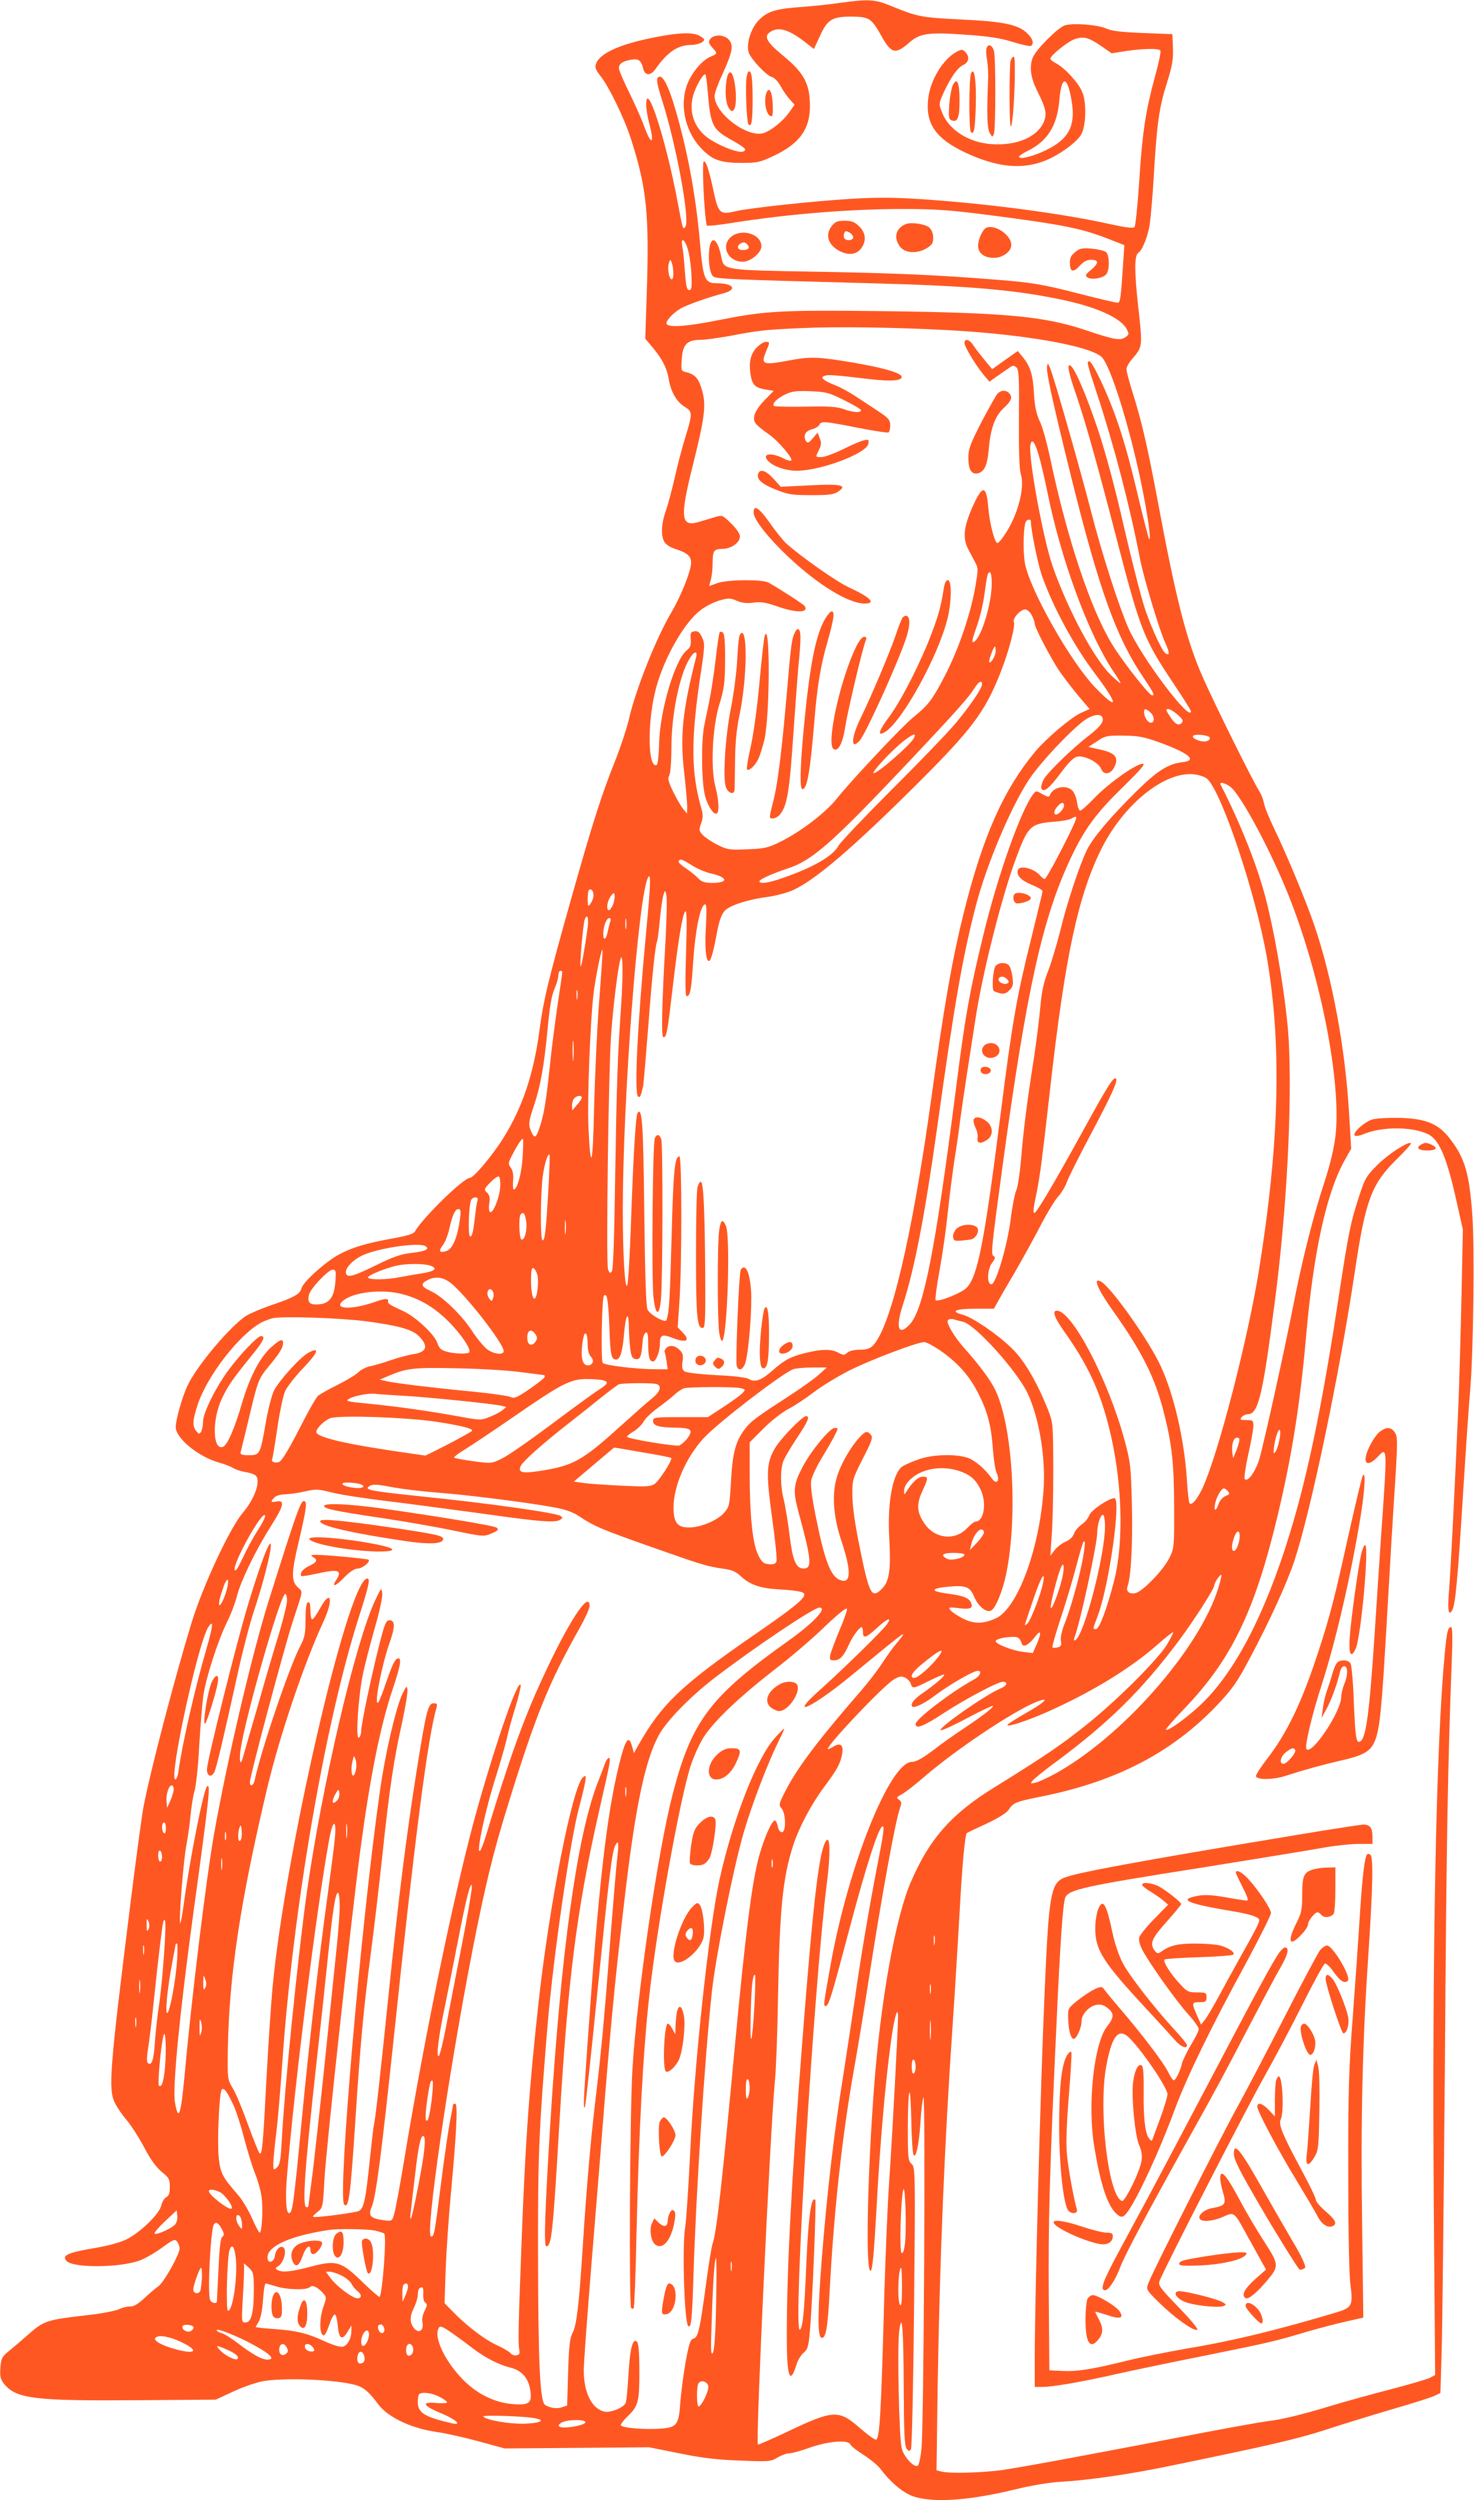<?xml version="1.0" standalone="no"?>
<!DOCTYPE svg PUBLIC "-//W3C//DTD SVG 20010904//EN"
 "http://www.w3.org/TR/2001/REC-SVG-20010904/DTD/svg10.dtd">
<svg version="1.0" xmlns="http://www.w3.org/2000/svg"
 width="755pt" height="1280pt" viewBox="0 0 755 1280"
 preserveAspectRatio="xMidYMid meet">
<g transform="translate(0,1280) scale(0.1,-0.1)"
fill="#ff5722" stroke="none">
<path d="M4300 12785 c-52 -8 -135 -16 -185 -20 -137 -9 -181 -22 -224 -64
-42 -39 -69 -119 -57 -167 9 -33 90 -120 119 -128 13 -3 33 -24 46 -48 13 -24
35 -55 48 -69 l23 -25 -28 -40 c-32 -44 -87 -89 -127 -104 -81 -31 -255 98
-255 189 0 13 18 64 41 112 52 115 58 150 30 178 -26 26 -78 25 -95 -1 -8 -13
-5 -22 12 -41 28 -30 28 -32 -8 -47 -47 -19 -105 -92 -125 -156 -34 -108 1
-241 85 -322 53 -53 95 -66 201 -66 77 0 92 3 162 36 145 69 196 150 184 294
-6 85 -40 140 -131 215 -88 72 -105 101 -73 124 45 31 98 15 189 -57 l37 -29
30 65 c39 86 63 101 162 101 91 -1 102 -7 154 -100 50 -89 71 -95 139 -36 59
52 99 57 297 43 116 -8 177 -18 237 -37 45 -14 87 -23 92 -20 18 11 11 36 -18
64 -45 45 -122 61 -336 71 -204 10 -226 14 -353 66 -91 38 -119 40 -273 19z
m-676 -442 c15 -185 24 -204 120 -258 73 -41 85 -52 62 -61 -21 -8 -100 20
-162 58 -82 49 -119 137 -94 227 11 43 49 111 62 111 3 0 9 -35 12 -77z"/>
<path d="M5454 12670 c-35 -11 -149 -125 -164 -165 -19 -49 -11 -103 24 -173
44 -88 49 -115 33 -155 -33 -78 -136 -123 -266 -115 -118 7 -222 73 -256 163
-17 43 -17 44 9 102 36 78 72 128 101 141 28 13 33 43 9 66 -13 14 -19 14 -42
2 -72 -38 -138 -147 -148 -244 -14 -126 40 -202 190 -273 159 -74 283 -88 400
-45 70 25 163 90 192 134 26 39 31 160 9 217 -18 48 -89 126 -136 151 -16 8
-29 19 -29 23 0 17 91 90 126 101 45 15 69 9 135 -36 l53 -37 75 12 c91 13
168 14 175 2 3 -5 -9 -65 -28 -133 -48 -176 -65 -286 -81 -539 -8 -122 -19
-227 -24 -232 -7 -7 -51 -1 -132 17 -244 54 -631 105 -971 127 -145 9 -225 9
-365 0 -190 -12 -502 -46 -568 -61 -92 -21 -95 -19 -126 129 -12 56 -28 109
-35 118 -12 16 -13 8 -13 -52 1 -104 13 -262 20 -270 4 -3 62 3 130 14 277 44
598 71 872 71 163 0 240 -5 435 -30 386 -50 478 -68 619 -123 l82 -32 -5 -75
c-13 -204 -16 -220 -30 -220 -7 0 -94 20 -191 45 -198 51 -248 59 -443 74
-286 23 -510 33 -916 40 -468 8 -466 8 -479 73 -10 53 -26 88 -41 88 -31 0
-31 -163 0 -186 18 -12 84 -15 801 -34 501 -13 732 -33 968 -81 187 -38 315
-94 347 -152 14 -26 14 -29 -5 -43 -26 -19 -57 -14 -205 36 -212 71 -408 89
-1036 97 -528 6 -602 2 -849 -47 -156 -31 -249 -38 -260 -19 -8 13 28 53 70
79 30 18 140 57 223 79 72 20 47 51 -40 51 -58 0 -67 22 -83 212 -22 251 -69
494 -135 709 -33 106 -61 152 -80 132 -9 -9 -4 -38 24 -125 71 -226 140 -602
117 -638 -13 -19 -13 -18 -41 130 -59 315 -160 627 -160 494 0 -22 7 -64 15
-94 29 -108 12 -120 -25 -18 -12 35 -47 112 -76 172 -30 60 -54 117 -54 127 0
22 18 35 61 43 40 7 53 -2 64 -47 9 -35 38 -36 62 -1 63 89 114 123 184 124
19 0 43 6 54 13 17 13 17 15 -6 30 -32 23 -104 22 -235 -4 -196 -38 -304 -92
-304 -153 0 -8 11 -27 24 -43 43 -52 123 -215 159 -328 79 -246 93 -383 80
-779 l-8 -240 38 -45 c49 -59 73 -105 82 -161 11 -65 41 -118 81 -142 42 -25
42 -34 4 -158 -17 -54 -41 -147 -54 -206 -14 -60 -34 -136 -45 -168 -25 -70
-27 -133 -6 -163 8 -12 32 -27 53 -33 62 -20 82 -37 82 -71 0 -41 -51 -169
-101 -254 -78 -131 -183 -395 -218 -548 -11 -47 -42 -141 -69 -209 -71 -177
-119 -328 -226 -708 -118 -418 -143 -524 -162 -669 -29 -224 -87 -399 -185
-556 -57 -91 -153 -205 -172 -205 -32 0 -240 -202 -282 -275 -7 -12 -40 -22
-112 -35 -135 -24 -206 -45 -276 -82 -70 -38 -185 -141 -193 -174 -7 -29 -39
-47 -152 -85 -47 -16 -104 -40 -127 -53 -78 -46 -260 -261 -305 -361 -28 -60
-60 -175 -60 -211 0 -56 113 -150 219 -181 31 -8 65 -22 76 -29 11 -7 38 -16
60 -20 22 -3 46 -11 53 -17 30 -24 -1 -117 -63 -190 -67 -78 -205 -374 -263
-562 -86 -281 -210 -754 -246 -940 -9 -44 -38 -262 -66 -485 -109 -872 -117
-968 -80 -1039 11 -22 37 -60 59 -85 21 -25 61 -86 88 -137 32 -62 62 -103 90
-127 39 -31 43 -39 43 -78 0 -32 -5 -46 -19 -53 -10 -6 -21 -24 -25 -42 -8
-42 -108 -139 -179 -174 -36 -17 -99 -34 -174 -46 -128 -22 -159 -37 -131 -65
35 -35 262 -34 367 1 28 9 81 39 118 66 62 45 69 48 81 32 6 -9 12 -25 12 -34
0 -30 -80 -173 -108 -193 -15 -11 -49 -39 -75 -64 -32 -29 -55 -42 -70 -40
-12 1 -38 -5 -57 -14 -19 -9 -98 -24 -175 -32 -192 -22 -212 -28 -287 -95 -35
-31 -81 -70 -102 -87 -35 -28 -40 -36 -44 -85 -3 -45 0 -59 18 -82 62 -78 154
-89 692 -85 l393 3 91 42 c49 23 117 46 149 52 109 20 379 9 479 -20 39 -11
67 -35 115 -100 51 -66 170 -122 300 -140 42 -6 137 -27 211 -47 l135 -37 370
3 370 3 155 -31 c118 -24 193 -33 311 -37 148 -6 159 -5 192 16 19 11 45 21
59 21 13 0 62 13 108 30 96 33 196 41 206 15 3 -8 34 -32 69 -54 34 -22 73
-54 86 -72 44 -59 97 -106 145 -130 92 -45 286 -36 538 25 89 22 180 37 246
41 132 7 343 38 525 75 540 111 674 142 820 189 88 29 245 77 350 108 104 30
202 61 216 69 l27 13 6 203 c4 112 11 781 17 1488 8 1169 15 1520 35 2053 5
121 4 177 -3 177 -17 0 -22 -22 -33 -138 -44 -462 -65 -1520 -56 -2819 l7
-872 -28 -15 c-15 -7 -107 -34 -203 -59 -96 -25 -227 -61 -290 -80 -157 -48
-264 -74 -335 -82 -33 -4 -172 -29 -310 -55 -555 -108 -956 -182 -1055 -196
-110 -14 -268 -18 -309 -7 l-24 6 6 441 c10 621 35 1241 77 1846 11 157 26
411 35 565 13 246 28 401 37 410 2 2 46 24 100 48 61 29 103 55 114 71 24 37
34 42 175 70 379 77 661 224 890 463 82 87 104 117 171 244 100 187 191 386
229 501 86 265 229 947 309 1480 54 363 85 446 212 571 44 43 78 81 75 84 -12
12 -116 -55 -173 -112 -55 -55 -63 -69 -91 -155 -45 -136 -56 -192 -103 -500
-76 -504 -148 -867 -230 -1152 -124 -434 -283 -758 -461 -937 -68 -69 -186
-157 -197 -146 -3 2 40 51 94 107 241 251 361 498 478 988 73 305 116 576 146
919 38 435 106 742 201 907 l30 53 -11 183 c-19 331 -87 695 -177 958 -44 130
-146 373 -207 499 -25 52 -49 110 -52 130 -4 20 -15 47 -24 61 -26 37 -229
446 -288 580 -84 189 -138 400 -232 905 -54 288 -84 415 -131 563 -16 51 -29
101 -29 112 0 11 13 34 29 52 54 63 54 62 31 269 -20 181 -20 262 1 275 20 12
49 85 58 145 5 35 15 147 21 249 15 262 27 350 67 475 28 89 33 122 31 180
l-3 70 -150 6 c-109 4 -161 10 -189 23 -47 20 -169 29 -212 16z m36 -393 c19
-124 -16 -190 -135 -247 -64 -31 -135 -48 -135 -33 0 5 17 17 37 27 107 51
157 129 169 261 11 134 42 130 64 -8z m-1963 -768 c7 -30 14 -85 15 -124 2
-57 0 -70 -12 -70 -12 0 -16 20 -22 94 -3 51 -9 109 -13 128 -11 59 18 34 32
-28z m-78 -106 c1 -18 -3 -33 -8 -33 -14 0 -24 56 -15 82 7 22 7 22 15 3 4
-11 8 -35 8 -52z m1421 -294 c377 -21 708 -79 772 -136 44 -39 141 -347 202
-640 35 -168 54 -303 42 -292 -3 3 -26 91 -51 195 -52 222 -92 362 -142 488
-46 117 -101 226 -113 226 -15 0 -14 -5 39 -166 85 -257 169 -577 222 -854 19
-93 99 -361 126 -417 24 -53 26 -72 3 -58 -17 11 -66 115 -103 221 -19 54 -67
241 -107 414 -46 203 -94 383 -135 507 -64 191 -126 333 -146 333 -14 0 -5
-41 38 -165 45 -134 104 -342 208 -745 117 -450 135 -494 289 -724 47 -70 86
-132 86 -137 0 -61 -251 271 -319 423 -47 104 -139 390 -192 598 -55 214 -190
687 -210 735 -11 27 -13 28 -16 9 -5 -27 26 -170 122 -559 145 -585 233 -831
374 -1037 52 -78 57 -88 42 -88 -15 0 -155 179 -205 262 -111 182 -231 545
-316 948 -17 80 -41 168 -55 195 -17 37 -25 73 -29 141 -5 96 -19 140 -59 188
l-24 29 -65 -46 -66 -47 -39 47 c-22 27 -48 60 -58 76 -19 30 -45 36 -45 11 0
-19 58 -114 99 -164 l29 -34 38 27 c22 15 49 34 62 43 18 14 25 14 37 4 14
-11 16 -49 14 -264 -1 -161 2 -263 10 -285 22 -69 -18 -216 -86 -313 -14 -21
-29 -38 -34 -38 -14 0 -40 99 -47 182 -9 109 -27 116 -70 26 -57 -121 -64
-180 -31 -243 12 -22 28 -53 36 -68 14 -25 13 -39 -2 -125 -25 -140 -85 -316
-155 -451 -63 -122 -85 -151 -162 -213 -57 -46 -314 -320 -389 -413 -61 -77
-187 -173 -297 -227 -57 -28 -78 -33 -164 -36 -90 -4 -103 -2 -151 22 -29 14
-63 37 -76 50 -21 22 -22 27 -10 60 10 29 11 45 1 79 -52 178 -53 349 -7 661
26 169 26 181 11 213 -12 26 -22 34 -39 31 -19 -3 -22 -8 -19 -41 2 -31 -2
-42 -21 -57 -60 -48 -138 -310 -141 -479 -2 -64 -7 -106 -13 -108 -47 -16 -47
233 -2 397 44 160 147 338 231 399 24 18 66 39 94 47 45 13 55 13 89 -2 26
-11 52 -14 85 -9 36 5 63 1 120 -19 98 -35 164 -34 142 1 -6 9 -118 82 -185
120 -31 18 -211 16 -262 -2 -22 -8 -41 -15 -42 -15 -1 0 3 15 8 32 5 18 9 54
9 80 0 68 6 78 50 78 45 0 90 32 90 64 0 13 -18 40 -45 66 -45 44 -45 44 -85
32 -22 -7 -58 -17 -80 -24 -93 -28 -99 20 -31 291 61 244 69 308 47 383 -17
60 -36 82 -80 92 -28 7 -28 8 -24 68 5 75 28 98 94 98 23 0 89 9 146 19 153
29 184 33 366 41 186 9 506 4 772 -11z m448 -631 c11 -35 32 -124 47 -198 69
-344 211 -729 339 -919 20 -29 36 -56 36 -59 0 -3 -23 16 -51 43 -86 84 -219
333 -297 555 -49 142 -126 560 -114 623 7 33 21 17 40 -45z m-38 -345 c0 -43
35 -214 54 -272 55 -160 166 -367 275 -510 120 -159 122 -195 4 -74 -128 131
-342 509 -364 644 -10 62 -7 188 6 209 7 12 25 13 25 3z m-200 -317 c0 -104
-52 -277 -90 -301 -15 -9 -13 4 15 84 14 39 30 106 36 149 15 110 18 122 29
122 6 0 10 -24 10 -54z m205 -166 c8 -16 15 -35 15 -43 0 -20 81 -175 128
-245 23 -33 67 -90 97 -126 l56 -66 -45 -20 c-53 -25 -175 -129 -232 -196
-164 -196 -270 -436 -368 -829 -59 -237 -100 -470 -166 -950 -99 -711 -208
-1173 -300 -1265 -14 -14 -34 -20 -67 -20 -27 0 -53 -6 -63 -15 -15 -14 -20
-14 -46 0 -36 19 -82 19 -162 0 -80 -19 -115 -37 -176 -92 -55 -49 -90 -62
-120 -43 -12 8 -78 16 -168 20 -91 5 -154 13 -163 20 -11 9 -13 23 -9 50 5 30
2 42 -15 59 -24 24 -53 27 -70 8 -6 -8 -9 -16 -7 -18 2 -2 6 -23 10 -46 l6
-43 -59 0 c-97 0 -265 20 -274 33 -10 14 -4 333 6 343 16 17 22 -15 28 -155 5
-151 10 -171 35 -171 20 0 32 37 40 127 9 103 23 128 25 43 0 -36 4 -87 7
-115 6 -41 11 -51 29 -53 23 -3 29 13 35 97 2 19 9 36 16 39 9 3 12 -13 12
-56 0 -68 6 -92 25 -92 15 0 35 51 35 89 0 48 11 53 69 30 67 -25 88 -13 49
28 l-27 28 9 130 c13 185 13 745 0 745 -24 0 -31 -71 -40 -411 -9 -324 -12
-384 -26 -427 -5 -17 -81 24 -97 53 -8 14 -13 166 -17 500 -5 458 -11 543 -35
506 -9 -16 -22 -230 -34 -590 -6 -157 -14 -288 -19 -293 -12 -12 -22 166 -22
386 0 573 80 1619 130 1705 15 25 12 -44 -10 -276 -45 -481 -63 -834 -41 -848
9 -5 14 4 25 55 3 14 14 149 26 300 20 264 37 426 46 442 2 4 9 54 14 112 6
58 14 115 19 127 8 23 8 23 14 -3 4 -15 2 -109 -3 -210 -20 -355 -24 -518 -12
-518 16 0 20 18 47 250 30 256 51 380 65 394 8 8 9 -52 4 -211 -5 -153 -4
-223 3 -223 18 0 24 30 33 170 11 170 38 300 62 300 7 0 8 -35 4 -108 -7 -109
-1 -182 15 -182 10 0 23 46 43 154 10 53 23 87 38 103 26 28 117 58 224 72 43
6 101 22 128 35 115 53 306 217 632 541 282 281 349 370 428 570 42 107 78
239 69 261 -7 19 34 64 58 64 10 0 25 -13 34 -30z m-185 -183 c0 -24 -25 -66
-33 -57 -5 5 22 80 29 80 2 0 4 -10 4 -23z m-1535 -34 c-69 -270 -82 -399 -61
-584 9 -79 16 -160 16 -179 l-1 -35 -21 25 c-11 14 -34 54 -51 89 -24 50 -28
67 -19 81 6 10 11 70 11 141 0 170 41 372 93 457 24 40 43 42 33 5z m1465
-136 c0 -21 -57 -105 -133 -197 -39 -47 -186 -200 -328 -341 -141 -141 -264
-271 -273 -287 -28 -54 -132 -114 -290 -168 -72 -25 -116 -31 -116 -15 0 9 67
39 145 65 126 41 227 130 620 546 246 261 310 333 337 378 21 33 38 42 38 19z
m862 -144 c22 -19 24 -53 3 -53 -16 0 -35 30 -35 54 0 20 9 20 32 -1z m140
-12 c27 -24 31 -32 20 -43 -16 -16 -36 -4 -63 40 -18 27 -19 32 -5 32 9 0 30
-13 48 -29z m-387 -11 c13 -21 -7 -49 -68 -96 -84 -65 -204 -181 -229 -221
-11 -19 -17 -40 -14 -49 10 -25 41 0 101 81 36 49 64 77 81 81 36 9 111 -28
124 -62 13 -34 50 -29 68 10 24 48 5 71 -70 88 l-63 14 44 29 c42 28 51 30
135 29 79 -1 105 -6 191 -37 149 -55 189 -91 111 -99 -73 -9 -127 -43 -233
-147 -134 -132 -228 -243 -257 -305 -39 -82 -103 -276 -136 -414 -18 -70 -45
-161 -61 -202 -22 -55 -33 -102 -40 -181 -5 -58 -20 -178 -33 -265 -37 -234
-54 -373 -66 -519 -6 -71 -17 -143 -25 -160 -7 -16 -21 -85 -29 -153 -18 -134
-75 -327 -98 -327 -24 0 -22 75 3 109 15 19 18 31 11 34 -18 6 -16 25 43 461
124 908 205 1272 350 1579 70 148 128 227 264 360 95 93 120 122 104 122 -33
0 -171 -97 -244 -172 -36 -38 -70 -68 -76 -68 -6 0 -13 18 -16 41 -3 22 -13
49 -23 60 -31 34 -101 21 -117 -23 -3 -10 -12 -8 -37 6 -33 19 -33 19 -48 0
-63 -82 -182 -417 -256 -724 -71 -292 -92 -410 -141 -795 -104 -812 -164
-1119 -235 -1195 -58 -62 -74 -19 -36 98 59 180 113 457 176 908 90 645 132
882 199 1139 55 211 181 509 275 649 55 82 209 246 280 298 39 28 80 36 91 18z
m-964 -109 c-20 -37 -196 -189 -207 -179 -7 8 93 115 149 160 54 42 73 49 58
19z m1516 2 c2 -6 -5 -14 -15 -17 -23 -8 -72 9 -72 24 0 15 82 8 87 -7z m-14
-210 c75 -67 251 -594 307 -920 76 -448 63 -946 -41 -1593 -58 -359 -207 -936
-288 -1115 -28 -60 -56 -94 -68 -81 -4 3 -10 60 -14 126 -13 199 -66 431 -134
577 -60 130 -249 397 -304 431 -46 27 -21 -36 60 -149 151 -213 217 -345 262
-527 40 -157 51 -259 51 -482 1 -198 0 -207 -24 -255 -30 -62 -135 -171 -174
-181 -30 -7 -50 9 -41 33 18 49 27 212 23 407 -5 207 -7 228 -36 336 -83 311
-270 670 -349 670 -25 0 -12 -36 37 -105 120 -169 181 -299 229 -487 69 -270
80 -587 27 -793 -36 -140 -75 -245 -92 -245 -18 0 -18 -4 10 71 57 153 120
599 84 599 -29 0 -120 -62 -129 -88 -5 -15 -23 -36 -39 -47 -16 -11 -34 -32
-39 -47 -6 -17 -23 -33 -44 -41 -18 -8 -43 -27 -55 -43 l-22 -29 7 105 c5 58
8 211 8 340 -1 231 -1 236 -27 303 -57 142 -120 250 -183 312 -74 73 -201 160
-256 175 -64 17 -35 30 67 30 l95 0 17 31 c9 17 50 88 91 157 40 70 101 179
133 242 33 63 73 129 89 145 15 17 35 49 43 72 8 23 62 131 120 240 112 211
143 280 132 291 -12 11 -39 -31 -172 -273 -151 -274 -235 -415 -246 -415 -8 0
-5 26 13 110 16 81 28 170 69 535 76 673 143 985 265 1226 114 224 321 390
469 375 27 -3 58 -13 69 -23z m129 -50 c56 -60 178 -285 266 -493 175 -412
294 -991 263 -1281 -7 -62 -25 -141 -55 -234 -60 -182 -116 -405 -160 -630
-45 -230 -151 -710 -176 -796 -20 -65 -61 -121 -75 -100 -3 6 5 63 19 126 14
63 26 128 26 145 0 28 -3 30 -36 30 -31 0 -35 2 -24 15 7 8 21 15 31 15 54 0
76 91 138 570 62 471 90 1013 72 1345 -11 184 -61 500 -115 715 -42 167 -129
389 -234 593 -10 20 37 4 60 -20z m-862 -87 c0 -16 -26 -46 -41 -46 -14 0 -11
22 8 42 19 22 33 23 33 4z m47 -104 c-53 -114 -138 -272 -146 -272 -5 0 -14 7
-22 16 -31 38 -105 57 -115 30 -10 -26 15 -53 71 -76 30 -12 55 -27 55 -32 0
-6 -29 -126 -64 -267 -67 -269 -93 -415 -151 -876 -83 -656 -117 -828 -173
-887 -25 -27 -147 -76 -160 -64 -3 4 6 74 21 155 15 82 34 215 42 296 8 80 24
201 34 268 11 67 24 158 29 202 6 44 22 154 36 245 14 91 33 212 42 270 34
228 134 626 206 820 63 171 75 183 195 193 40 3 81 10 90 16 31 18 33 12 10
-37z m-1953 -202 c26 -17 69 -35 94 -41 90 -19 96 -49 11 -49 -39 0 -55 5 -72
23 -12 13 -41 36 -64 52 -24 15 -40 31 -37 36 8 14 17 11 68 -21z m-504 -154
c0 -12 -7 -31 -15 -42 -13 -18 -14 -16 -15 22 0 22 3 44 6 47 11 11 24 -3 24
-27z m100 -47 c-7 -16 -16 -29 -21 -29 -15 0 -10 44 8 70 16 22 18 23 21 7 2
-10 -2 -32 -8 -48z m-131 -125 c-14 -103 -31 -195 -35 -191 -6 6 13 218 21
240 14 34 22 6 14 -49z m198 4 c-2 -13 -4 -3 -4 22 0 25 2 35 4 23 2 -13 2
-33 0 -45z m-80 38 c-3 -8 -9 -31 -13 -50 -8 -46 -24 -57 -24 -17 0 38 16 81
31 81 6 0 9 -6 6 -14z m-58 -411 c-11 -143 -22 -388 -26 -545 -6 -301 -18
-340 -29 -98 -6 146 9 532 26 680 11 88 40 231 46 226 2 -2 -6 -121 -17 -263z
m112 -30 c-18 -261 -22 -378 -30 -867 -5 -338 -10 -481 -18 -489 -9 -9 -14 -5
-19 16 -10 39 3 1018 16 1195 10 142 34 340 48 390 13 45 14 -87 3 -245z
m-301 178 c0 -5 -11 -83 -25 -174 -13 -92 -32 -236 -40 -320 -19 -175 -29
-234 -51 -301 -18 -54 -26 -59 -42 -23 -17 36 -15 52 13 135 33 98 52 202 70
393 10 111 21 173 35 204 11 25 20 56 20 69 0 13 5 24 10 24 6 0 10 -3 10 -7z
m77 -135 c-2 -13 -4 -5 -4 17 -1 22 1 32 4 23 2 -10 2 -28 0 -40z m-20 -310
c-2 -24 -4 -5 -4 42 0 47 2 66 4 43 2 -24 2 -62 0 -85z m43 -197 c0 -6 -11
-23 -25 -38 l-24 -28 -1 26 c0 14 5 30 12 37 14 14 38 16 38 3z m-303 -306
c-6 -87 -28 -165 -46 -165 -3 0 -5 20 -3 44 3 29 -1 53 -11 67 -15 20 -14 25
5 63 26 51 49 86 56 86 3 0 2 -43 -1 -95z m132 -165 c-13 -216 -18 -260 -30
-260 -12 0 -11 232 1 328 9 65 26 120 35 110 2 -2 -1 -82 -6 -178z m-247 15
c-2 -54 -37 -140 -52 -130 -6 4 -7 22 -4 44 5 28 2 42 -11 55 -17 16 -16 19
16 52 18 19 38 33 44 31 5 -2 9 -25 7 -52z m-116 -70 c-3 -8 -8 -38 -11 -67
-11 -96 -16 -118 -27 -118 -12 0 -7 167 6 188 11 18 39 15 32 -3z m-90 -96
c-12 -92 -38 -153 -68 -163 -37 -13 -44 -2 -20 29 11 14 25 49 32 78 17 77 31
107 48 107 12 0 13 -9 8 -51z m339 -11 c7 -46 -9 -103 -25 -93 -11 7 -14 118
-3 128 14 15 22 5 28 -35z m202 -60 c-2 -18 -4 -6 -4 27 0 33 2 48 4 33 2 -15
2 -42 0 -60z m-717 -68 c23 -15 -2 -27 -77 -35 -47 -5 -91 -20 -172 -60 -124
-61 -154 -69 -159 -42 -5 23 31 63 78 87 76 39 296 72 330 50z m26 -100 c39
-15 19 -30 -52 -40 -33 -5 -81 -14 -109 -19 -64 -13 -152 -14 -160 -2 -5 10
79 45 144 61 52 12 145 12 177 0z m546 -46 c8 -27 2 -98 -9 -118 -12 -19 -23
23 -23 87 0 49 3 68 12 65 7 -3 16 -18 20 -34z m-1034 -34 c-6 -81 -30 -114
-87 -118 -45 -3 -58 10 -48 51 8 31 99 127 121 127 16 0 18 -7 14 -60z m589
-7 c75 -58 273 -311 273 -350 0 -23 -57 -15 -89 13 -17 14 -51 56 -75 93 -54
82 -151 175 -211 202 -49 22 -53 37 -14 56 38 20 78 15 116 -14z m219 -48 c4
-8 3 -23 -1 -32 -6 -17 -7 -17 -20 0 -14 19 -10 47 6 47 5 0 12 -7 15 -15z
m-484 -6 c94 -20 177 -66 254 -143 68 -68 120 -146 107 -160 -10 -9 -74 -7
-115 4 -29 8 -39 18 -48 45 -14 43 -113 136 -177 164 -70 32 -78 38 -75 50 3
15 -18 14 -67 -4 -114 -40 -210 -39 -169 1 45 45 182 65 290 43z m-162 -144
c158 -21 229 -41 262 -72 55 -53 46 -86 -27 -96 -24 -4 -74 -17 -112 -30 -37
-13 -85 -27 -105 -31 -21 -4 -49 -18 -62 -31 -13 -13 -62 -42 -107 -65 -46
-23 -92 -48 -101 -57 -10 -9 -54 -87 -98 -174 -52 -102 -88 -160 -101 -164
-20 -7 -42 2 -35 13 2 4 14 75 26 157 12 83 30 169 40 192 10 22 52 77 95 121
74 78 85 108 27 78 -43 -22 -155 -146 -180 -198 -11 -25 -31 -101 -42 -169
-27 -155 -29 -159 -86 -159 -32 0 -44 4 -42 13 2 6 20 84 42 172 47 200 50
207 106 274 52 63 70 92 70 115 0 25 -17 19 -64 -24 -57 -53 -107 -150 -147
-285 -37 -127 -74 -214 -97 -222 -53 -21 -57 139 -5 248 32 66 50 93 152 219
61 74 73 100 48 100 -18 0 -109 -96 -167 -175 -66 -89 -130 -219 -130 -263 0
-20 -5 -44 -10 -52 -9 -13 -12 -12 -25 4 -20 26 -19 51 5 127 46 149 214 367
330 429 14 7 39 17 55 21 45 12 354 2 485 -16z m3053 -2 c61 -13 276 -251 330
-365 60 -127 94 -331 82 -498 -21 -301 -133 -602 -242 -654 -64 -30 -113 -31
-169 -3 -28 14 -57 33 -65 43 -13 16 -10 17 43 11 58 -7 73 -1 62 27 -10 25
-40 37 -111 46 -100 13 -101 28 -5 37 89 8 110 0 132 -52 20 -47 60 -81 85
-71 23 8 60 98 79 189 61 298 33 766 -59 947 -25 49 -80 123 -152 204 -55 61
-97 132 -88 147 4 6 17 8 29 5 11 -4 34 -9 49 -13z m-2189 -66 c8 -12 8 -22 0
-34 -16 -25 -38 -22 -42 5 -7 50 18 67 42 29z m266 -47 c0 -31 6 -54 16 -65
20 -19 11 -45 -15 -45 -30 0 -39 46 -25 132 9 52 24 37 24 -22z m1803 -32 c88
-60 150 -128 195 -216 50 -95 70 -173 78 -294 4 -51 12 -105 19 -119 18 -39 0
-62 -23 -30 -37 52 -90 97 -129 109 -66 20 -184 15 -250 -10 -32 -11 -68 -27
-80 -35 -50 -33 -79 -186 -68 -368 9 -161 0 -222 -37 -258 -53 -54 -65 -32
-114 209 -24 117 -37 208 -38 264 -1 84 0 86 53 192 47 90 53 109 42 122 -18
22 -28 20 -56 -10 -46 -49 -93 -130 -115 -195 -30 -88 -24 -207 19 -335 53
-159 51 -225 -6 -203 -48 18 -79 98 -124 323 -20 98 -28 162 -24 187 4 20 27
70 52 111 45 74 83 143 83 153 0 3 -6 5 -14 5 -25 0 -123 -119 -165 -200 -48
-91 -50 -122 -21 -231 67 -246 71 -289 26 -289 -39 0 -56 40 -72 173 -8 67
-22 147 -29 178 -19 72 -19 160 -1 203 8 18 39 71 70 117 55 83 66 109 45 109
-20 0 -136 -120 -163 -170 -41 -75 -42 -125 -11 -353 16 -112 26 -211 22 -221
-5 -13 -16 -16 -39 -14 -28 3 -36 10 -55 48 -28 58 -43 199 -43 414 l0 162 69
69 c38 39 95 83 126 100 32 16 92 56 134 88 42 32 126 83 186 113 107 53 341
142 378 143 10 1 46 -18 80 -41z m-2143 -113 c63 -8 116 -15 118 -15 1 0 2 -4
2 -9 0 -5 -34 -32 -76 -61 -66 -45 -79 -51 -99 -42 -13 6 -97 18 -187 27 -201
19 -401 43 -448 54 l-35 8 40 17 c98 42 131 46 355 41 118 -2 267 -11 330 -20z
m1525 -12 c-22 -20 -85 -65 -140 -101 -188 -122 -207 -136 -241 -180 -46 -61
-62 -120 -70 -269 -7 -120 -8 -127 -36 -159 -34 -38 -120 -74 -178 -74 -61 0
-80 25 -80 103 0 109 64 256 154 354 69 76 397 328 458 353 13 5 57 9 98 9
l75 0 -40 -36z m-1107 -29 c32 -9 28 -18 -25 -52 -27 -17 -136 -97 -243 -177
-107 -80 -219 -158 -249 -172 -53 -26 -54 -26 -145 -14 -50 7 -95 15 -99 18
-4 3 17 20 47 38 30 18 147 96 260 174 242 167 288 191 371 191 33 0 70 -3 83
-6z m276 -20 c27 -10 18 -39 -24 -73 -22 -17 -93 -80 -157 -138 -204 -184
-246 -207 -421 -234 -91 -14 -112 -7 -93 29 13 24 115 115 246 217 55 43 132
104 170 135 39 31 77 59 85 63 20 7 174 8 194 1z m425 -20 c30 -6 31 -8 15
-25 -9 -10 -52 -42 -97 -71 l-81 -53 -141 0 c-132 0 -140 -1 -140 -20 0 -24
29 -33 118 -34 51 -1 69 -5 74 -17 5 -15 -27 -58 -57 -74 -14 -7 -256 32 -268
44 -2 3 12 15 32 27 20 12 43 34 52 50 8 16 40 47 72 70 31 23 71 54 87 69 17
16 39 30 50 33 31 7 248 8 284 1z m-1734 -39 c122 -6 476 -42 514 -52 l24 -6
-21 -18 c-12 -9 -42 -25 -67 -34 -42 -17 -49 -16 -157 4 -150 27 -316 51 -463
65 -111 11 -118 13 -95 26 27 15 102 29 135 24 11 -2 70 -5 130 -9z m181 -134
c131 -20 192 -36 181 -47 -8 -8 -116 -66 -185 -100 l-53 -26 -117 17 c-286 41
-442 77 -442 104 0 19 44 61 73 71 53 16 395 4 543 -19z m4319 -83 c-7 -44
-23 -83 -31 -76 -2 3 1 30 7 61 14 66 34 79 24 15z m-209 -23 c-3 -13 -11 -37
-18 -52 l-12 -28 -4 29 c-5 41 6 76 24 76 12 0 15 -6 10 -25z m-3057 -50 c79
-13 146 -26 149 -29 8 -9 -61 -117 -86 -134 -20 -13 -46 -14 -170 -8 -81 4
-169 10 -195 14 l-48 7 103 87 c57 48 103 87 103 87 0 1 65 -10 144 -24z
m1641 -102 c45 -18 68 -40 91 -85 35 -68 20 -168 -25 -168 -6 0 -26 -16 -44
-35 -61 -64 -163 -53 -216 24 -40 58 -43 99 -12 166 32 70 32 75 2 75 -23 0
-52 -27 -83 -76 -11 -18 -12 -18 -12 1 -1 28 22 59 63 85 65 39 158 45 236 13z
m-3092 -59 c41 -11 24 -27 -24 -21 -58 6 -84 27 -33 27 18 0 44 -3 57 -6z
m179 -19 c43 -8 141 -20 218 -26 150 -11 454 -49 598 -75 67 -12 101 -25 139
-50 70 -47 112 -65 368 -155 252 -89 281 -98 364 -110 45 -6 66 -15 90 -38 44
-42 98 -62 185 -67 109 -7 141 -13 141 -27 0 -23 -60 -71 -250 -202 -383 -264
-482 -359 -604 -576 l-19 -34 -9 33 c-17 64 -35 39 -67 -92 -65 -265 -105
-622 -161 -1420 -22 -312 -23 -342 -14 -334 3 3 32 269 64 590 61 606 75 720
92 751 17 32 19 12 8 -79 -5 -49 -21 -237 -35 -419 -28 -373 -46 -566 -75
-805 -25 -211 -46 -453 -65 -750 -19 -302 -32 -408 -53 -445 -13 -24 -18 -66
-22 -200 l-5 -170 -26 -9 c-26 -9 -62 -4 -87 12 -26 17 -35 212 -36 752 -1
543 4 647 49 1195 30 354 116 947 162 1115 14 52 28 111 31 130 4 31 3 33 -12
21 -53 -44 -175 -662 -230 -1176 -45 -414 -64 -677 -83 -1165 -18 -476 -20
-554 -13 -590 4 -19 0 -25 -14 -28 -11 -2 -24 2 -30 10 -6 8 -37 26 -69 41
-64 29 -156 99 -226 171 l-44 45 6 178 c4 98 16 273 27 388 28 301 36 455 22
455 -7 0 -12 -3 -12 -7 0 -5 -6 -39 -14 -78 -8 -38 -29 -180 -46 -315 -34
-267 -36 -280 -52 -280 -32 0 88 831 213 1470 65 330 104 491 178 730 143 465
212 635 370 915 28 50 51 100 51 113 0 84 -108 -80 -240 -367 -100 -215 -175
-426 -291 -809 -12 -40 -26 -75 -31 -78 -20 -13 29 216 82 380 21 67 46 153
55 191 8 39 29 114 46 168 16 54 28 104 26 110 -12 35 -117 -262 -217 -614
-110 -386 -268 -1141 -380 -1819 -22 -135 -46 -260 -52 -279 -10 -33 -11 -33
-56 -27 -65 9 -77 23 -58 68 22 53 49 260 116 893 106 1006 172 1513 216 1663
5 18 2 22 -14 22 -29 0 -38 -32 -87 -340 -54 -340 -93 -650 -145 -1155 -43
-420 -68 -641 -75 -665 -2 -8 -11 -85 -20 -170 -22 -214 -31 -259 -59 -270
-22 -8 -182 -30 -221 -30 -17 0 -16 3 9 24 30 23 30 24 38 169 8 154 141 1369
184 1687 50 376 103 636 165 821 39 115 47 159 30 159 -16 0 -29 -25 -62 -120
-17 -52 -36 -99 -41 -105 -25 -28 15 183 58 306 29 82 28 114 -1 114 -17 0
-25 -17 -52 -125 -39 -151 -93 -408 -93 -443 0 -14 -5 -29 -12 -33 -17 -11 -3
210 21 326 11 52 39 158 61 237 24 81 40 157 38 176 -4 31 -5 30 -35 -33 -103
-217 -274 -951 -353 -1510 -44 -317 -114 -1004 -126 -1247 -6 -111 -10 -135
-25 -149 -18 -16 -19 -15 -19 20 0 21 7 90 15 154 8 64 21 221 30 347 53 783
217 1744 394 2299 53 165 60 200 39 194 -101 -32 -419 -1417 -482 -2093 -8
-88 -22 -297 -31 -465 -18 -346 -22 -397 -36 -383 -5 5 -31 71 -59 147 -27 75
-61 158 -77 184 -28 47 -28 48 -26 202 7 379 64 757 203 1341 64 268 188 633
284 841 57 121 42 179 -17 70 -16 -29 -32 -52 -38 -52 -5 0 -9 21 -9 46 0 32
-4 44 -12 41 -9 -2 -13 -30 -13 -88 0 -71 -4 -92 -26 -134 -56 -105 -202 -536
-234 -687 -6 -30 -25 -39 -25 -12 0 31 175 685 220 824 55 167 52 149 25 174
-33 31 -33 73 4 228 38 163 45 205 32 212 -18 12 -35 -34 -183 -504 -86 -273
-214 -818 -282 -1202 -39 -218 -117 -857 -151 -1238 -19 -202 -31 -235 -49
-132 -13 75 25 461 95 972 82 597 88 657 70 645 -17 -10 -91 -383 -121 -613
-7 -51 -15 -90 -17 -88 -8 8 17 329 32 401 7 38 17 106 21 150 4 44 13 100 20
125 8 25 19 126 24 225 6 99 15 216 21 260 12 91 76 289 124 385 18 36 40 94
49 130 21 80 95 233 177 362 64 102 69 129 25 121 -30 -6 -32 -1 -10 21 9 9
33 16 57 16 23 1 68 7 101 15 53 12 65 12 132 -5 41 -11 170 -31 287 -45 117
-14 339 -44 495 -65 291 -41 366 -47 392 -30 13 8 13 11 1 19 -27 17 -368 65
-721 101 -250 26 -287 33 -259 51 19 12 36 11 126 -6z m4273 -20 c10 -12 8
-16 -13 -24 -14 -6 -29 -23 -35 -40 -14 -41 -26 -40 -18 1 7 35 32 78 45 78 5
0 14 -7 21 -15z m-4969 -198 c-22 -34 -57 -98 -77 -142 -26 -55 -39 -74 -42
-61 -8 37 145 310 156 277 2 -6 -14 -40 -37 -74z m4339 19 c0 -146 -106 -554
-151 -582 -9 -5 -10 -2 -6 11 29 74 117 480 117 537 0 44 19 100 31 92 5 -3 9
-29 9 -58z m-620 -31 c0 -8 -16 -32 -36 -53 l-36 -37 7 29 c8 37 34 76 51 76
8 0 14 -7 14 -15z m1310 -19 c0 -33 -17 -76 -30 -76 -13 0 -13 29 1 69 13 37
29 41 29 7z m-804 -118 c-18 -97 -64 -260 -96 -338 -12 -32 -19 -66 -16 -81 4
-22 1 -28 -17 -33 -11 -3 -23 -3 -26 0 -3 3 14 63 37 134 24 71 59 186 78 257
41 152 43 157 50 150 3 -3 -2 -43 -10 -89z m-606 23 c0 -17 -67 -33 -90 -21
-35 19 -22 30 35 30 30 0 55 -4 55 -9z m505 -98 c-8 -57 -57 -192 -63 -174 -4
11 30 148 49 198 14 38 22 26 14 -24z m795 -74 c-97 -312 -493 -762 -838 -951
-37 -20 -80 -40 -97 -44 -28 -7 -29 -6 -15 11 8 10 65 56 127 101 266 198 433
363 621 614 79 106 182 267 182 284 0 14 31 59 36 53 2 -2 -5 -33 -16 -68z
m-897 29 c-11 -59 -64 -196 -81 -210 -13 -11 -15 -11 -10 2 2 8 22 66 43 128
36 107 61 148 48 80z m-4188 -58 c-20 -59 -41 -80 -30 -29 4 19 15 52 23 74
23 56 28 19 7 -45z m315 -34 c0 -19 -18 -92 -39 -163 -22 -70 -72 -240 -111
-378 -40 -137 -75 -258 -77 -267 -12 -41 -19 -13 -11 42 21 157 205 800 229
800 5 0 9 -15 9 -34z m2830 -152 c-22 -53 -43 -109 -47 -125 -5 -26 -3 -29 19
-29 30 0 49 20 76 80 20 44 54 90 66 90 3 0 6 -11 6 -25 0 -36 16 -31 71 20
54 50 81 60 51 18 -25 -34 -224 -229 -346 -338 -156 -139 -49 -95 141 58 55
45 147 120 204 167 100 81 106 83 48 13 -15 -17 -47 -62 -72 -100 -24 -37 -72
-99 -106 -138 -216 -248 -326 -393 -387 -512 -35 -68 -36 -74 -21 -91 23 -25
24 -122 2 -122 -9 0 -18 12 -21 30 -4 17 -10 30 -15 30 -17 0 -61 -104 -85
-198 -35 -139 -67 -394 -119 -947 -67 -719 -95 -967 -115 -1021 -5 -13 -21
-111 -35 -217 -31 -228 -39 -263 -64 -270 -15 -4 -22 -26 -39 -118 -11 -63
-23 -154 -27 -204 -8 -118 -17 -131 -95 -138 -85 -7 -210 3 -210 18 0 6 14 24
31 41 58 55 64 75 64 231 0 94 -4 146 -12 154 -22 22 -36 -33 -44 -166 -4 -71
-10 -137 -14 -146 -10 -25 -79 -53 -111 -45 -64 16 -104 98 -104 213 0 32 18
279 40 548 22 270 54 659 70 865 36 437 56 635 104 1040 53 441 101 667 169
794 39 74 160 198 286 295 202 155 509 361 538 361 44 0 -31 -79 -160 -171
-399 -283 -494 -409 -591 -782 -77 -295 -185 -1037 -207 -1417 -13 -228 -18
-1204 -6 -1216 4 -4 10 -5 13 -1 3 3 10 171 14 374 13 553 34 941 66 1228 40
360 159 1019 213 1179 16 48 46 113 66 144 56 85 181 203 354 338 85 65 205
167 265 226 66 63 112 100 114 92 2 -7 -15 -57 -38 -110z m-3244 -100 c-58
-200 -121 -475 -141 -616 -3 -27 -11 -48 -17 -48 -35 0 116 698 169 780 28 43
25 8 -11 -116z m4255 30 l-21 -47 -50 6 c-54 7 -140 40 -140 55 0 11 48 22 91
22 22 0 32 -6 39 -25 8 -22 13 -24 30 -15 11 6 30 24 42 41 30 40 34 21 9 -37z
m668 -1 c-46 -77 -254 -285 -414 -413 -129 -103 -208 -157 -471 -320 -222
-137 -333 -263 -429 -486 -79 -184 -156 -612 -189 -1064 -34 -456 -43 -942
-16 -925 9 6 17 90 30 325 18 337 47 661 76 865 16 111 33 168 34 112 0 -59
-31 -639 -45 -837 -8 -113 -19 -371 -25 -575 -17 -628 -24 -755 -44 -755 -7 0
-44 27 -82 60 -109 95 -135 93 -373 -20 -80 -38 -147 -67 -149 -65 -12 12 63
1602 87 1860 6 55 13 246 16 425 8 450 24 616 77 780 29 91 92 211 159 301 68
91 84 121 93 172 8 45 -11 58 -49 33 -14 -9 -25 -13 -25 -10 0 24 283 322 337
355 28 17 39 19 58 11 13 -6 26 -20 30 -31 8 -28 14 -27 96 15 39 19 73 33 75
31 6 -6 -49 -53 -110 -95 -45 -31 -65 -57 -53 -69 10 -9 63 16 119 59 61 46
173 112 206 122 35 11 28 -22 -9 -42 -114 -62 -299 -203 -299 -228 0 -28 39
-13 146 57 107 70 275 159 300 159 30 0 22 -21 -13 -35 -78 -33 -325 -206
-304 -213 6 -2 68 26 137 63 69 37 128 64 130 62 6 -6 -52 -51 -151 -117 -44
-29 -115 -79 -157 -112 -54 -40 -86 -58 -107 -58 -112 0 -323 -525 -415 -1030
-37 -205 -39 -220 -28 -220 17 0 28 37 127 410 84 316 147 510 166 510 10 0 5
-37 -32 -225 -41 -214 -85 -476 -109 -650 -12 -82 -39 -260 -60 -395 -49 -306
-83 -600 -110 -936 -22 -280 -23 -405 -3 -412 23 -7 33 48 43 246 22 408 64
791 125 1132 19 107 51 299 70 425 72 464 142 848 166 912 8 22 7 30 -6 39
-15 11 -13 14 14 28 17 9 70 50 118 92 175 150 489 357 591 388 49 16 17 -13
-73 -64 -52 -30 -95 -57 -95 -61 0 -12 96 19 205 67 223 99 423 221 560 341
44 39 82 69 84 67 2 -2 -11 -29 -30 -61z m-1179 -73 c-37 -47 -99 -100 -117
-100 -27 0 -11 29 35 67 99 82 131 95 82 33z m-2977 -570 c-3 -17 -9 -30 -14
-30 -10 0 -12 44 -2 79 6 25 6 25 14 3 5 -12 6 -36 2 -52z m-933 -100 c0 -11
-8 -37 -17 -58 l-17 -37 -3 31 c-4 34 11 84 27 84 5 0 10 -9 10 -20z m2317
-32 c-2 -13 -4 -5 -4 17 -1 22 1 32 4 23 2 -10 2 -28 0 -40z m-1481 -26 c-24
-24 -29 -8 -10 30 18 31 19 32 22 9 2 -13 -3 -31 -12 -39z m51 -184 c-2 -18
-4 -6 -4 27 0 33 2 48 4 33 2 -15 2 -42 0 -60z m-927 41 c0 -17 -4 -28 -10
-24 -5 3 -10 17 -10 31 0 13 5 24 10 24 6 0 10 -14 10 -31z m865 -53 c-4 -39
-20 -165 -36 -281 -48 -352 -96 -766 -134 -1165 -42 -437 -47 -470 -65 -470
-15 0 -19 77 -10 190 40 480 150 1358 216 1722 19 106 39 109 29 4z m-484 -9
c-13 -13 -15 41 -3 70 5 13 8 8 10 -21 2 -21 -1 -43 -7 -49z m-74 6 c-3 -10
-5 -2 -5 17 0 19 2 27 5 18 2 -10 2 -26 0 -35z m-327 -89 c0 -13 -4 -24 -10
-24 -5 0 -10 14 -10 31 0 17 4 28 10 24 6 -3 10 -17 10 -31z m307 -61 c-2 -16
-4 -5 -4 22 0 28 2 40 4 28 2 -13 2 -35 0 -50z m2820 10 c-3 -10 -5 -2 -5 17
0 19 2 27 5 18 2 -10 2 -26 0 -35z m-1591 -398 c-30 -154 -67 -343 -81 -420
-15 -77 -31 -144 -37 -150 -16 -15 -1 106 33 264 15 75 45 222 65 326 41 213
66 311 71 280 2 -12 -21 -147 -51 -300z m-626 198 c0 -38 -7 -131 -15 -208 -8
-77 -35 -338 -60 -580 -25 -242 -55 -507 -65 -590 -11 -82 -20 -153 -20 -157
0 -5 -4 -8 -10 -8 -23 0 -10 188 50 730 22 195 49 445 60 555 24 232 38 325
51 325 5 0 9 -30 9 -67z m-980 -121 c-7 -13 -9 -8 -9 23 0 35 1 37 10 17 6
-15 5 -30 -1 -40z m80 -129 c-6 -92 -18 -213 -27 -268 -8 -55 -17 -138 -20
-185 -5 -85 -17 -120 -36 -101 -6 6 -5 34 2 78 6 37 18 133 26 213 25 240 46
414 51 429 13 40 15 -15 4 -166z m3947 55 c-2 -13 -4 -5 -4 17 -1 22 1 32 4
23 2 -10 2 -28 0 -40z m-4050 -50 c-2 -13 -4 -5 -4 17 -1 22 1 32 4 23 2 -10
2 -28 0 -40z m170 -35 c-7 -101 -35 -253 -49 -268 -14 -14 -1 125 23 250 10
55 19 101 19 103 0 1 3 2 6 2 4 0 4 -39 1 -87z m144 -140 c-8 -14 -10 -9 -10
27 1 42 1 43 10 18 7 -18 7 -33 0 -45z m2814 -75 c-11 -211 -25 -257 -20 -63
4 149 10 205 22 205 3 0 2 -64 -2 -142z m-3148 55 c-2 -16 -4 -3 -4 27 0 30 2
43 4 28 2 -16 2 -40 0 -55z m4050 -5 c-2 -13 -4 -5 -4 17 -1 22 1 32 4 23 2
-10 2 -28 0 -40z m-4070 -170 c-2 -13 -4 -5 -4 17 -1 22 1 32 4 23 2 -10 2
-28 0 -40z m4070 -60 c-2 -24 -4 -7 -4 37 0 44 2 63 4 43 2 -21 2 -57 0 -80z
m-3737 25 c-7 -23 -8 -18 -8 27 0 45 1 50 8 28 5 -16 5 -40 0 -55z m-185 -178
c-6 -72 -18 -105 -31 -92 -8 8 11 215 24 258 10 35 15 -79 7 -166z m3845 5 c0
-16 -4 -32 -10 -35 -6 -4 -10 10 -10 35 0 25 4 39 10 35 6 -3 10 -19 10 -35z
m-850 -108 c0 -20 -5 -44 -10 -52 -7 -11 -10 2 -10 43 0 36 4 56 10 52 6 -3
10 -23 10 -43z m-1629 -63 c-6 -51 -15 -97 -21 -103 -7 -7 -10 -1 -10 20 0 39
19 164 26 176 13 21 15 -5 5 -93z m-1014 -29 c14 -30 38 -106 54 -169 17 -63
41 -143 55 -177 14 -34 29 -87 33 -116 10 -57 3 -188 -9 -188 -4 0 -22 34 -40
76 -19 42 -52 97 -75 122 -76 87 -87 108 -95 190 -8 81 3 322 15 343 10 16 29
-9 62 -81z m3483 -254 c13 -13 27 56 35 172 3 57 10 113 15 125 11 27 2 -1683
-10 -1797 -4 -43 -12 -82 -18 -88 -16 -16 -72 42 -83 87 -14 51 -24 526 -13
602 14 107 22 13 23 -293 1 -226 4 -294 14 -309 12 -15 15 -16 23 -4 5 8 12
335 16 729 7 699 6 715 -13 732 -17 15 -19 30 -19 181 0 91 3 174 8 184 4 10
8 -56 10 -147 1 -90 7 -169 12 -174z m-2510 3 c-14 -100 -58 -320 -66 -328 -3
-3 -3 17 1 44 3 28 12 109 21 180 17 153 31 212 45 198 7 -7 6 -39 -1 -94z
m2465 -457 c-4 -33 -10 -50 -17 -46 -12 8 -4 282 9 324 10 32 17 -203 8 -278z
m-3510 266 c26 -12 72 -75 61 -85 -11 -11 -116 69 -116 89 0 12 25 10 55 -4z
m-227 -165 c-17 -21 -98 -57 -106 -48 -4 4 20 32 53 63 l60 56 3 -28 c2 -15
-3 -34 -10 -43z m336 31 c3 -9 6 -25 6 -37 -1 -22 -1 -22 -15 -3 -17 22 -20
56 -6 56 5 0 12 -7 15 -16z m-98 -55 c13 -25 13 -33 3 -40 -9 -5 -15 -54 -20
-166 -4 -87 -8 -161 -8 -165 -2 -15 -29 -8 -35 8 -14 35 3 358 19 385 11 17
24 9 41 -22z m782 -8 c23 -5 46 -12 50 -16 13 -13 -9 -309 -24 -324 -2 -2 -39
29 -82 71 -116 113 -137 119 -274 83 -98 -26 -144 -30 -167 -16 -11 7 -11 10
1 17 32 19 50 85 28 99 -16 10 -38 -13 -42 -43 -4 -35 -38 -44 -38 -9 0 58
115 110 310 140 47 8 195 6 238 -2z m-712 -127 c14 -94 -12 -284 -38 -284 -12
0 -5 268 7 308 11 35 23 26 31 -24z m2462 -247 c-3 -156 -9 -240 -17 -253 -10
-15 -11 17 -6 151 6 204 15 335 23 335 2 0 3 -105 0 -233z m79 171 c-2 -13 -4
-5 -4 17 -1 22 1 32 4 23 2 -10 2 -28 0 -40z m-2447 -102 c0 -115 -13 -166
-42 -166 -21 0 -21 3 -15 113 4 61 7 130 7 151 l0 39 25 -23 c23 -22 25 -30
25 -114z m-266 59 c-2 -30 -6 -60 -9 -65 -10 -17 -35 -11 -35 8 0 22 32 112
40 112 4 0 5 -25 4 -55z m3586 -47 c0 -70 -3 -98 -10 -88 -15 23 -9 190 6 190
2 0 4 -46 4 -102z m-2870 62 c22 -11 45 -30 51 -43 6 -12 21 -30 33 -39 29
-24 9 -46 -25 -27 -40 20 -97 69 -119 100 l-21 29 21 0 c11 0 38 -9 60 -20z
m-336 -55 c57 -18 157 -20 173 -4 13 13 39 1 67 -30 19 -21 19 -24 3 -69 -18
-50 -22 -118 -8 -141 11 -17 20 -4 41 57 8 24 20 44 25 43 6 0 12 -26 15 -58
6 -67 22 -77 50 -31 l20 33 0 -27 c0 -39 -19 -75 -44 -82 -13 -3 -50 8 -96 29
-89 41 -140 53 -260 62 -50 3 -90 8 -90 10 0 2 7 14 15 27 9 14 18 57 21 98 5
70 10 98 16 98 2 0 25 -7 52 -15z m676 -2 c-1 -10 -7 -31 -15 -48 l-13 -30 -1
41 c-1 22 2 44 6 47 12 13 23 7 23 -10z m78 -38 c-1 -22 3 -39 11 -44 10 -7
10 -14 -4 -41 -10 -20 -15 -44 -11 -61 7 -36 -15 -56 -38 -34 -27 28 -30 61
-7 108 12 24 21 55 21 68 0 27 7 39 22 39 5 0 8 -16 6 -35z m-1176 -170 c0 -5
-6 -14 -15 -19 -17 -11 -51 10 -41 26 7 12 54 6 56 -7z m975 -1 c9 -25 -13
-40 -26 -16 -10 19 -6 32 11 32 5 0 11 -7 15 -16z m354 -32 c30 -21 76 -55
103 -76 62 -47 130 -82 190 -97 58 -14 92 -53 102 -114 10 -67 -4 -79 -87 -73
-94 7 -185 51 -259 127 -88 90 -145 206 -126 256 8 22 17 19 77 -23z m-1058
-38 c114 -58 155 -94 107 -94 -29 0 -74 25 -148 81 -35 27 -74 52 -88 55 -13
3 -24 10 -24 15 0 10 76 -19 153 -57z m627 35 c0 -25 -17 -59 -30 -59 -13 0
-13 36 0 61 14 25 30 24 30 -2z m-962 -39 c97 -46 74 -67 -39 -34 -63 18 -102
41 -94 54 12 19 70 10 133 -20z m541 -29 c8 -14 7 -22 -4 -31 -17 -14 -35 -5
-35 19 0 34 24 42 39 12z m129 7 c19 -19 14 -30 -10 -26 -13 2 -24 11 -26 21
-4 20 18 23 36 5z m516 -3 c8 -21 -3 -45 -20 -45 -9 0 -14 11 -14 30 0 32 23
42 34 15z m-951 -14 c44 -19 64 -37 53 -48 -9 -9 -62 17 -87 43 -27 29 -24 30
34 5z m702 -31 c8 -24 -1 -40 -21 -40 -8 0 -14 10 -14 23 0 40 24 51 35 17z
m1763 -157 c3 -24 -35 -103 -50 -103 -9 0 -11 91 -2 115 10 24 48 15 52 -12z
m-1378 -53 c22 -11 40 -24 40 -29 0 -4 -25 -6 -56 -3 -79 7 -68 -14 26 -53 75
-31 111 -64 54 -51 -141 33 -174 54 -174 109 0 19 3 37 7 40 13 13 64 7 103
-13z m483 -109 c65 -10 41 -26 -45 -29 -78 -3 -201 19 -213 37 -5 8 200 2 258
-8z m265 -23 c-5 -15 -104 -32 -128 -23 -13 6 -12 9 4 21 25 18 130 20 124 2z"/>
<path d="M3877 11022 c-32 -33 -42 -75 -33 -137 9 -56 23 -70 77 -79 l42 -7
-46 -47 c-27 -27 -49 -60 -53 -79 -7 -34 2 -45 76 -98 49 -34 127 -128 112
-133 -6 -2 -21 2 -33 8 -62 34 -118 30 -88 -6 24 -30 91 -54 150 -54 123 0
360 89 367 139 3 21 1 23 -25 16 -15 -3 -64 -24 -107 -46 -44 -21 -92 -39
-108 -39 -33 0 -32 -2 -13 37 12 24 13 37 4 59 l-11 29 -25 -29 c-20 -24 -27
-26 -34 -15 -17 27 -5 52 29 61 18 5 35 15 39 23 7 20 26 19 197 -15 82 -16
153 -27 157 -24 5 3 9 20 9 37 -1 28 -9 37 -62 72 -33 22 -86 57 -117 77 -31
21 -76 45 -101 55 -25 9 -51 22 -59 29 -13 11 -12 14 3 20 18 7 54 4 231 -17
112 -13 170 -8 163 14 -7 19 -96 45 -256 72 -174 29 -212 30 -319 10 -137 -26
-148 -22 -118 48 19 46 19 47 -3 47 -10 0 -30 -13 -45 -28z m447 -271 c47 -23
86 -46 86 -51 0 -15 -39 -12 -90 6 -35 12 -77 15 -197 12 -83 -1 -155 0 -159
4 -11 12 17 39 61 60 32 15 58 18 127 15 78 -3 95 -7 172 -46z"/>
<path d="M5108 10783 c-8 -10 -45 -76 -82 -146 -57 -112 -66 -136 -66 -182 0
-60 17 -86 50 -78 32 9 47 41 54 118 9 110 32 174 77 216 41 37 47 57 27 77
-17 17 -42 15 -60 -5z"/>
<path d="M3884 10376 c-11 -28 16 -53 88 -82 65 -26 85 -29 183 -29 92 0 116
3 139 19 49 32 13 40 -151 31 l-144 -7 -37 41 c-38 42 -68 52 -78 27z"/>
<path d="M3860 10176 c0 -35 74 -129 178 -227 152 -143 307 -238 390 -239 62
0 32 31 -78 82 -67 31 -246 157 -324 227 -15 14 -53 61 -83 104 -56 79 -83 96
-83 53z"/>
<path d="M4835 9793 c-13 -86 -26 -138 -61 -230 -53 -144 -156 -347 -219 -432
-53 -71 -63 -101 -26 -81 88 47 281 397 326 590 20 87 20 190 0 190 -9 0 -16
-14 -20 -37z"/>
<path d="M4230 9638 c-52 -85 -83 -241 -115 -587 -17 -189 -19 -291 -5 -291
24 0 39 82 61 345 14 179 33 292 69 415 31 110 37 150 20 150 -6 0 -19 -15
-30 -32z"/>
<path d="M4623 9638 c-5 -7 -20 -44 -33 -83 -27 -83 -126 -317 -181 -430 -50
-101 -53 -169 -6 -117 31 34 194 393 238 524 21 63 22 109 3 115 -6 2 -15 -2
-21 -9z"/>
<path d="M4072 9563 c-17 -32 -21 -68 -42 -314 -24 -276 -45 -448 -64 -529
-28 -113 -28 -110 -8 -110 11 0 26 8 35 18 39 43 51 118 72 432 9 129 20 279
25 334 6 54 10 118 10 142 0 45 -13 57 -28 27z"/>
<path d="M3686 9562 c-3 -5 -13 -70 -21 -143 -9 -74 -23 -165 -31 -204 -8 -38
-20 -95 -26 -125 -18 -85 -15 -304 5 -371 16 -54 47 -96 60 -82 12 11 8 73 -9
137 -25 96 -15 304 21 421 24 78 28 108 29 222 1 86 -3 136 -10 143 -7 7 -14
8 -18 2z"/>
<path d="M3786 9538 c-3 -13 -8 -72 -11 -133 -4 -60 -18 -166 -32 -235 -28
-141 -42 -358 -24 -402 11 -28 39 -38 43 -15 1 6 2 73 3 147 1 97 7 166 24
245 35 170 41 415 11 415 -5 0 -12 -10 -14 -22z"/>
<path d="M3917 9545 c-4 -11 -16 -119 -27 -240 -11 -123 -31 -268 -45 -329
-14 -60 -22 -112 -19 -115 10 -10 39 16 57 51 10 20 24 67 33 104 28 128 29
615 1 529z"/>
<path d="M4387 9493 c-82 -166 -157 -504 -117 -528 24 -15 47 31 60 117 12 78
89 403 105 441 5 12 2 17 -9 17 -9 0 -26 -21 -39 -47z"/>
<path d="M3354 6973 c-11 -25 -17 -720 -7 -812 10 -95 29 -104 38 -19 10 92
11 799 2 826 -10 26 -22 28 -33 5z"/>
<path d="M3573 6723 c-5 -16 -8 -172 -8 -348 0 -324 6 -383 38 -372 9 3 11 71
9 303 -3 326 -9 444 -23 444 -5 0 -12 -12 -16 -27z"/>
<path d="M3684 6503 c-10 -61 -10 -462 0 -527 4 -26 11 -44 16 -40 26 27 42
537 18 589 -17 37 -26 31 -34 -22z"/>
<path d="M3794 6299 c-9 -15 -28 -475 -20 -494 10 -28 35 -16 45 23 17 61 34
281 28 363 -6 97 -30 145 -53 108z"/>
<path d="M3917 6103 c-11 -18 -28 -180 -25 -243 2 -49 7 -65 18 -65 21 0 28
38 29 170 1 110 -8 161 -22 138z"/>
<path d="M4012 5914 c-25 -18 -29 -44 -6 -44 27 0 54 20 54 40 0 24 -18 26
-48 4z"/>
<path d="M3564 5845 c-4 -9 -2 -21 4 -27 16 -16 47 -5 47 17 0 26 -42 34 -51
10z"/>
<path d="M3660 5834 c-11 -12 -10 -18 3 -31 13 -13 19 -14 31 -3 20 16 20 36
0 44 -21 8 -20 8 -34 -10z"/>
<path d="M5197 8223 c-12 -12 -7 -41 8 -47 17 -6 75 12 75 25 0 20 -67 38 -83
22z"/>
<path d="M5099 7854 c-12 -15 -20 -117 -9 -127 3 -3 17 -8 32 -12 20 -5 32 -1
48 15 19 19 21 29 16 68 -3 25 -11 51 -17 58 -15 19 -54 18 -70 -2z m61 -69
c10 -12 9 -16 -4 -21 -18 -7 -49 13 -40 27 8 14 30 11 44 -6z"/>
<path d="M5042 7448 c-33 -33 9 -80 54 -59 41 18 25 71 -21 71 -12 0 -26 -5
-33 -12z"/>
<path d="M5025 7330 c-4 -7 -3 -16 3 -22 14 -14 47 -6 47 12 0 18 -40 26 -50
10z"/>
<path d="M4987 7068 c-2 -7 2 -26 10 -42 8 -16 13 -39 10 -52 -5 -29 17 -32
51 -8 31 22 29 67 -4 93 -30 24 -60 27 -67 9z"/>
<path d="M4899 6509 c-11 -11 -19 -30 -17 -42 3 -23 9 -23 88 -13 31 4 53 52
30 66 -26 17 -79 11 -101 -11z"/>
<path d="M1660 5090 c0 -14 57 -26 285 -60 116 -17 282 -46 370 -64 147 -31
163 -33 194 -20 43 18 47 22 35 33 -9 10 -327 62 -606 101 -158 21 -278 26
-278 10z"/>
<path d="M1640 5012 c0 -24 156 -60 439 -102 122 -18 191 -14 191 11 0 17 -39
25 -260 58 -263 38 -370 48 -370 33z"/>
<path d="M1585 4920 c15 -25 201 -59 342 -63 95 -2 110 12 31 30 -154 35 -387
56 -373 33z"/>
<path d="M1353 4835 c-17 -44 -54 -154 -81 -245 -61 -201 -212 -807 -212 -849
0 -35 23 -43 38 -13 10 19 46 170 118 497 25 116 63 262 84 325 80 240 121
458 53 285z"/>
<path d="M1603 4829 c26 -15 21 -27 -20 -46 -21 -10 -39 -26 -41 -37 -4 -20
-9 -21 116 5 75 15 93 6 67 -35 -30 -45 -9 -40 38 8 29 30 54 46 70 46 23 0
66 35 55 45 -5 5 -217 25 -268 25 -29 -1 -32 -2 -17 -11z"/>
<path d="M1086 4192 c-21 -41 -51 -227 -35 -216 8 5 55 155 64 207 9 45 -8 50
-29 9z"/>
<path d="M2061 4128 c-34 -74 -88 -305 -115 -498 -96 -667 -218 -2081 -183
-2116 23 -24 32 44 57 426 25 391 43 584 80 865 16 121 43 351 60 510 35 329
57 477 101 673 16 75 28 148 26 162 -3 22 -5 20 -26 -22z"/>
<path d="M3099 3773 c-5 -16 -23 -62 -39 -103 -105 -275 -185 -850 -241 -1735
-28 -457 -34 -635 -21 -635 27 0 34 63 67 625 44 746 88 1093 204 1605 58 254
61 270 49 270 -5 0 -13 -12 -19 -27z"/>
<path d="M3995 4178 c-66 -36 -85 -93 -43 -122 12 -9 30 -16 39 -16 44 0 107
88 94 131 -7 22 -56 26 -90 7z"/>
<path d="M3972 3906 c-94 -102 -216 -412 -286 -726 -54 -245 -129 -937 -151
-1405 -9 -176 -20 -344 -25 -374 -17 -94 -5 -489 15 -509 15 -15 20 31 27 256
12 406 57 1110 94 1452 19 181 112 645 165 824 42 143 125 358 178 464 17 34
30 62 27 62 -2 0 -22 -20 -44 -44z"/>
<path d="M3676 3820 c-57 -51 -61 -130 -7 -130 38 0 75 31 100 83 31 65 28 77
-19 77 -30 0 -48 -7 -74 -30z"/>
<path d="M3586 3468 c-28 -28 -35 -45 -46 -115 -6 -45 -9 -86 -6 -92 8 -12 45
-15 71 -5 8 4 22 18 30 33 16 32 37 174 29 196 -10 25 -44 17 -78 -17z"/>
<path d="M3546 3037 c-56 -56 -118 -249 -89 -278 30 -30 134 59 147 124 8 42
-3 142 -19 164 -11 15 -15 14 -39 -10z m2 -139 c-3 -34 -16 -40 -32 -15 -7 10
-5 21 3 31 21 25 33 19 29 -16z"/>
<path d="M3466 2493 c-3 -21 -6 -54 -6 -73 l-1 -35 -15 28 c-8 15 -18 27 -23
27 -19 0 -29 -234 -10 -245 13 -9 46 21 65 57 21 41 37 178 27 229 -11 55 -28
60 -37 12z"/>
<path d="M3380 1939 c-12 -22 -3 -179 10 -179 16 0 70 84 70 109 0 25 -44 91
-60 91 -5 0 -14 -9 -20 -21z"/>
<path d="M3431 1472 c-6 -11 -11 -30 -11 -41 0 -31 -19 -35 -45 -11 l-24 23
-12 -26 c-14 -30 -5 -90 16 -107 36 -30 79 15 97 102 9 43 9 61 1 69 -8 8 -14
6 -22 -9z"/>
<path d="M3402 1046 c-17 -90 -16 -98 10 -94 56 8 68 158 13 158 -6 0 -17 -29
-23 -64z"/>
<path d="M4233 3378 c-36 -43 -66 -290 -123 -1023 -57 -731 -80 -1171 -80
-1520 0 -204 16 -250 50 -140 6 22 23 49 37 61 22 19 25 32 33 130 13 163 32
645 26 652 -21 20 -35 -85 -46 -328 -10 -246 -18 -328 -33 -337 -37 -23 71
1757 139 2292 18 140 16 237 -3 213z"/>
<path d="M1724 1365 c-23 -16 -27 -96 -6 -117 21 -20 42 17 42 73 0 54 -9 65
-36 44z"/>
<path d="M1854 1327 c-5 -14 21 -155 30 -164 24 -24 38 116 16 158 -12 22 -38
25 -46 6z"/>
<path d="M1541 1316 c-42 -15 -59 -54 -42 -93 15 -34 33 -25 51 27 16 47 40
65 40 31 0 -12 6 -21 14 -21 16 0 46 37 46 57 0 17 -63 16 -109 -1z"/>
<path d="M1401 1052 c-13 -24 -14 -91 -2 -110 5 -8 17 -12 27 -10 16 3 19 12
18 57 -2 63 -25 97 -43 63z"/>
<path d="M1542 1003 c-21 -53 -23 -88 -8 -108 23 -31 40 -5 40 60 0 66 -16 90
-32 48z"/>
<path d="M5054 12555 c-4 -9 -3 -37 2 -63 4 -26 7 -72 5 -102 -7 -176 -5 -246
8 -270 13 -23 15 -24 22 -5 9 24 10 391 0 424 -8 30 -29 39 -37 16z"/>
<path d="M5176 12488 c-3 -13 -5 -99 -5 -193 1 -121 4 -160 10 -135 14 55 24
350 12 350 -6 0 -13 -10 -17 -22z"/>
<path d="M3824 12405 c-7 -41 0 -233 10 -242 16 -16 21 19 21 132 0 82 -4 128
-12 136 -9 9 -13 3 -19 -26z"/>
<path d="M4974 12425 c-11 -24 -12 -290 -1 -301 16 -16 21 12 25 129 4 128 -7
210 -24 172z"/>
<path d="M3725 12408 c-14 -62 -10 -138 10 -164 13 -16 16 -17 25 -4 21 32 4
190 -20 190 -5 0 -12 -10 -15 -22z"/>
<path d="M4880 12363 c-7 -16 -15 -61 -18 -100 -4 -62 -2 -74 12 -79 31 -12
41 13 41 101 0 93 -13 123 -35 78z"/>
<path d="M3926 12325 c-15 -39 -3 -110 20 -119 12 -5 14 6 12 61 -3 64 -18 92
-32 58z"/>
<path d="M4261 11644 c-36 -46 -20 -98 39 -129 45 -23 85 -19 109 11 30 38 27
80 -8 115 -24 23 -38 29 -75 29 -36 0 -48 -5 -65 -26z m109 -59 c0 -17 -36
-20 -45 -5 -4 6 -4 18 -1 26 4 12 10 13 26 4 11 -6 20 -17 20 -25z"/>
<path d="M4640 11653 c-52 -21 -65 -71 -29 -117 26 -33 88 -36 137 -6 26 16
32 26 32 53 0 21 -8 41 -20 52 -20 18 -93 29 -120 18z"/>
<path d="M5052 11634 c-19 -9 -42 -59 -42 -93 0 -37 31 -61 81 -61 45 0 89 32
89 66 0 50 -83 107 -128 88z"/>
<path d="M3744 11587 c-54 -47 -16 -127 61 -127 39 0 95 46 95 79 0 63 -102
94 -156 48z m85 -40 c14 -17 4 -27 -26 -27 -35 0 -28 35 8 39 4 1 12 -5 18
-12z"/>
<path d="M5508 11510 c-21 -16 -28 -30 -28 -55 0 -47 17 -53 50 -16 20 22 38
31 59 31 40 0 40 -18 -1 -52 -28 -23 -31 -29 -18 -38 21 -15 82 -4 97 17 18
23 16 98 -2 113 -8 6 -40 14 -72 17 -49 4 -62 2 -85 -17z"/>
<path d="M7030 7069 c-41 -12 -104 -69 -91 -82 5 -5 25 -2 46 7 93 39 246 39
329 0 59 -29 98 -121 151 -364 l28 -125 -7 -335 c-4 -184 -11 -438 -16 -565
-17 -400 -41 -877 -49 -963 -7 -88 -1 -119 18 -84 16 30 28 160 56 612 14 223
30 457 36 520 16 196 23 731 10 895 -15 207 -38 285 -111 381 -60 80 -123 107
-259 111 -58 1 -122 -2 -141 -8z"/>
<path d="M7277 6939 c-26 -15 -11 -29 33 -29 47 0 58 13 24 29 -30 13 -34 13
-57 0z"/>
<path d="M7067 5470 c-14 -11 -38 -45 -52 -75 -41 -82 -17 -114 40 -55 52 55
52 65 19 -405 -8 -115 -23 -347 -34 -515 -27 -404 -44 -527 -76 -537 -18 -6
-22 27 -30 212 -3 94 -11 178 -16 188 -9 18 -44 23 -66 8 -7 -4 -19 -30 -27
-57 -7 -27 -20 -67 -28 -89 -8 -22 -18 -62 -21 -90 l-7 -50 25 45 c24 43 58
135 70 193 4 15 13 27 21 27 20 0 20 -47 0 -93 -8 -20 -15 -49 -15 -64 0 -74
-149 -298 -178 -268 -11 11 27 173 78 330 73 227 150 559 200 867 22 136 27
242 8 198 -5 -14 -36 -144 -69 -290 -71 -324 -97 -425 -156 -605 -84 -258
-160 -417 -264 -551 -33 -43 -58 -82 -56 -88 6 -19 92 -18 153 3 90 29 191 57
274 76 119 26 158 47 180 97 28 64 37 158 65 648 14 245 32 550 41 679 13 211
13 236 -1 257 -19 29 -44 30 -78 4z m-433 -1629 c8 -12 -42 -71 -60 -71 -23 0
-16 37 12 59 29 23 40 26 48 12z"/>
<path d="M6971 4838 c-18 -87 -50 -323 -57 -412 -8 -94 6 -122 31 -64 27 67
69 528 47 528 -6 0 -15 -24 -21 -52z"/>
<path d="M6630 3404 c-814 -135 -1128 -193 -1184 -219 -64 -31 -74 -90 -95
-575 -21 -474 -51 -1580 -51 -1902 l0 -128 38 0 c54 0 204 26 376 65 83 19
286 61 451 94 334 68 360 73 530 124 66 19 158 43 204 53 l84 19 -6 480 c-8
529 2 945 33 1395 22 331 25 485 9 495 -6 4 -13 5 -16 2 -13 -14 -24 -101 -38
-317 -8 -129 -25 -368 -37 -530 -19 -249 -23 -371 -22 -785 0 -286 4 -523 11
-570 14 -109 9 -119 -74 -144 -312 -93 -536 -147 -773 -186 -85 -15 -218 -41
-295 -60 -188 -46 -258 -57 -335 -53 l-65 3 -3 370 c-3 388 4 643 38 1370 19
427 34 648 46 679 16 42 90 59 708 156 275 44 550 89 610 100 61 11 143 20
183 20 l73 0 0 38 c0 45 -14 62 -49 61 -15 -1 -172 -25 -351 -55z"/>
<path d="M6725 3229 c-47 -14 -55 -34 -55 -130 0 -76 -4 -93 -30 -145 -48 -96
-36 -124 26 -58 19 19 34 43 34 53 0 18 35 61 49 61 5 0 14 -7 21 -15 14 -16
49 -11 62 9 4 6 8 62 8 124 l0 112 -42 -1 c-24 0 -56 -5 -73 -10z"/>
<path d="M6330 3213 c0 -4 16 -37 35 -75 23 -44 31 -68 23 -68 -7 0 -57 7
-110 17 -72 12 -110 14 -145 7 -99 -19 -55 -39 177 -78 97 -16 140 -31 140
-46 0 -14 -18 -49 -100 -195 -37 -66 -88 -159 -113 -206 -26 -47 -55 -97 -66
-110 l-19 -24 -21 48 c-28 64 -27 67 14 67 31 0 35 3 35 25 0 23 -3 25 -49 25
-44 0 -52 4 -87 43 -49 52 -89 116 -79 125 3 4 82 9 175 12 93 3 172 9 177 13
11 11 -23 35 -67 47 -19 5 -77 10 -128 10 -90 0 -128 -9 -175 -42 -15 -11 -20
-10 -33 6 -26 36 -16 61 61 147 41 46 75 87 75 91 0 10 -80 73 -117 92 -35 17
-83 22 -83 7 0 -5 19 -21 43 -35 23 -14 53 -35 66 -46 l24 -21 -70 -72 c-39
-39 -73 -82 -77 -94 -5 -14 1 -37 15 -65 34 -66 176 -266 236 -331 29 -32 53
-66 53 -75 0 -9 -18 -46 -40 -81 -21 -36 -42 -79 -46 -95 -8 -38 -32 -86 -42
-86 -5 0 -17 19 -29 43 -22 46 -134 193 -242 319 -36 42 -73 86 -81 98 -15 21
-17 21 -50 8 -19 -9 -59 -34 -87 -57 -51 -40 -53 -43 -52 -89 2 -64 12 -105
27 -110 14 -4 42 55 42 92 0 33 38 75 75 82 22 4 38 0 58 -16 35 -27 34 -48
-2 -94 -68 -85 -102 -403 -66 -616 32 -195 68 -303 115 -345 16 -14 25 -17 37
-9 39 25 169 297 262 549 60 161 186 421 366 750 68 127 125 240 125 251 0 23
-69 125 -123 182 -28 29 -57 42 -57 25z m-552 -840 c59 -52 202 -260 202 -294
0 -12 -16 -65 -35 -118 -20 -53 -38 -103 -41 -111 -5 -13 -8 -12 -19 3 -20 27
-29 107 -27 244 1 81 -2 125 -10 129 -18 11 -36 -24 -44 -85 -10 -75 10 -281
32 -326 11 -24 15 -49 11 -77 -7 -52 -84 -210 -100 -206 -69 22 -121 457 -82
682 28 158 61 204 113 159z"/>
<path d="M5625 3026 c-8 -19 -15 -64 -15 -98 0 -112 38 -171 265 -416 61 -65
124 -135 142 -155 29 -35 63 -49 63 -27 0 5 -30 43 -67 82 -102 111 -228 273
-262 338 -18 33 -41 100 -52 152 -32 153 -50 182 -74 124z"/>
<path d="M6763 2818 c-11 -13 -93 -167 -183 -343 -90 -176 -195 -376 -233
-445 -82 -146 -448 -869 -465 -919 -12 -33 -11 -34 56 -100 77 -76 174 -145
194 -139 8 3 -29 48 -95 116 -98 102 -106 113 -97 136 22 59 441 875 534 1041
56 99 146 270 201 380 55 109 105 201 112 203 6 1 26 -17 43 -42 35 -49 57
-63 74 -46 18 18 -77 180 -107 180 -8 0 -23 -10 -34 -22z"/>
<path d="M6552 2803 c-34 -49 -105 -179 -362 -668 -139 -264 -281 -532 -315
-595 -34 -63 -99 -182 -143 -265 -82 -152 -100 -200 -72 -200 19 0 54 54 80
123 22 58 139 278 350 657 151 271 175 316 315 585 65 124 135 256 157 293 36
63 43 97 19 97 -5 0 -18 -12 -29 -27z"/>
<path d="M6790 2669 c0 -31 81 -279 91 -279 17 0 31 44 25 80 -8 49 -60 177
-82 201 -22 25 -34 24 -34 -2z"/>
<path d="M6665 2429 c-14 -22 26 -149 47 -149 16 0 30 43 24 75 -7 34 -40 85
-56 85 -5 0 -12 -5 -15 -11z"/>
<path d="M5467 2280 c-29 -45 -42 -157 -42 -365 0 -200 22 -402 47 -432 16
-20 50 -16 44 5 -18 64 -47 224 -52 294 -4 50 0 164 11 290 9 113 15 212 13
220 -3 8 -10 4 -21 -12z"/>
<path d="M6732 2229 c-6 -14 -15 -113 -21 -220 -7 -107 -14 -216 -18 -243 -7
-58 10 -60 42 -5 18 30 20 55 23 229 2 107 0 211 -6 230 l-9 35 -11 -26z"/>
<path d="M6536 2148 c-3 -13 -6 -59 -6 -103 l0 -80 -31 33 c-32 34 -59 42 -59
17 0 -23 107 -224 201 -378 46 -76 94 -157 107 -182 22 -44 57 -65 81 -50 21
12 10 32 -39 74 -27 23 -50 50 -50 59 0 9 -34 80 -76 157 -96 179 -117 230
-104 255 18 34 10 220 -10 220 -4 0 -10 -10 -14 -22z"/>
<path d="M6320 1775 c0 -31 27 -85 137 -273 70 -121 185 -306 199 -321 2 -2
10 -1 19 3 14 5 14 9 0 42 -8 20 -36 71 -61 112 -25 42 -86 148 -136 236 -122
218 -158 264 -158 201z"/>
<path d="M6250 1647 c0 -13 7 -46 15 -73 17 -57 10 -67 -54 -78 -40 -6 -77
-37 -66 -55 10 -18 69 -13 120 10 58 26 56 27 123 -96 28 -49 60 -109 73 -132
l24 -42 -58 -51 c-54 -49 -70 -81 -47 -95 14 -9 56 26 108 87 65 77 65 82 -15
206 -38 59 -93 152 -122 207 -70 132 -101 166 -101 112z"/>
<path d="M5401 1414 c28 -34 196 -104 249 -104 30 0 50 16 50 42 0 14 -8 18
-33 18 -18 0 -73 14 -122 30 -101 34 -166 41 -144 14z"/>
<path d="M6183 1250 c-127 -20 -143 -25 -143 -41 0 -8 30 -10 108 -7 111 5
211 28 232 53 11 13 5 15 -36 14 -27 -1 -99 -9 -161 -19z"/>
<path d="M6022 1053 c2 -9 19 -24 39 -34 38 -20 175 -36 206 -25 16 7 15 9 -9
22 -31 16 -181 54 -216 54 -16 0 -22 -5 -20 -17z"/>
<path d="M5570 1031 c-5 -11 -10 -59 -10 -106 0 -115 22 -153 62 -107 28 32
31 60 9 103 -12 22 -21 41 -21 44 0 2 27 -6 61 -17 67 -23 88 -16 63 20 -18
26 -111 82 -136 82 -10 0 -22 -9 -28 -19z"/>
<path d="M6380 995 c0 -8 19 -33 42 -57 33 -34 42 -39 45 -26 3 9 -3 30 -11
47 -23 43 -76 69 -76 36z"/>
</g>
</svg>
